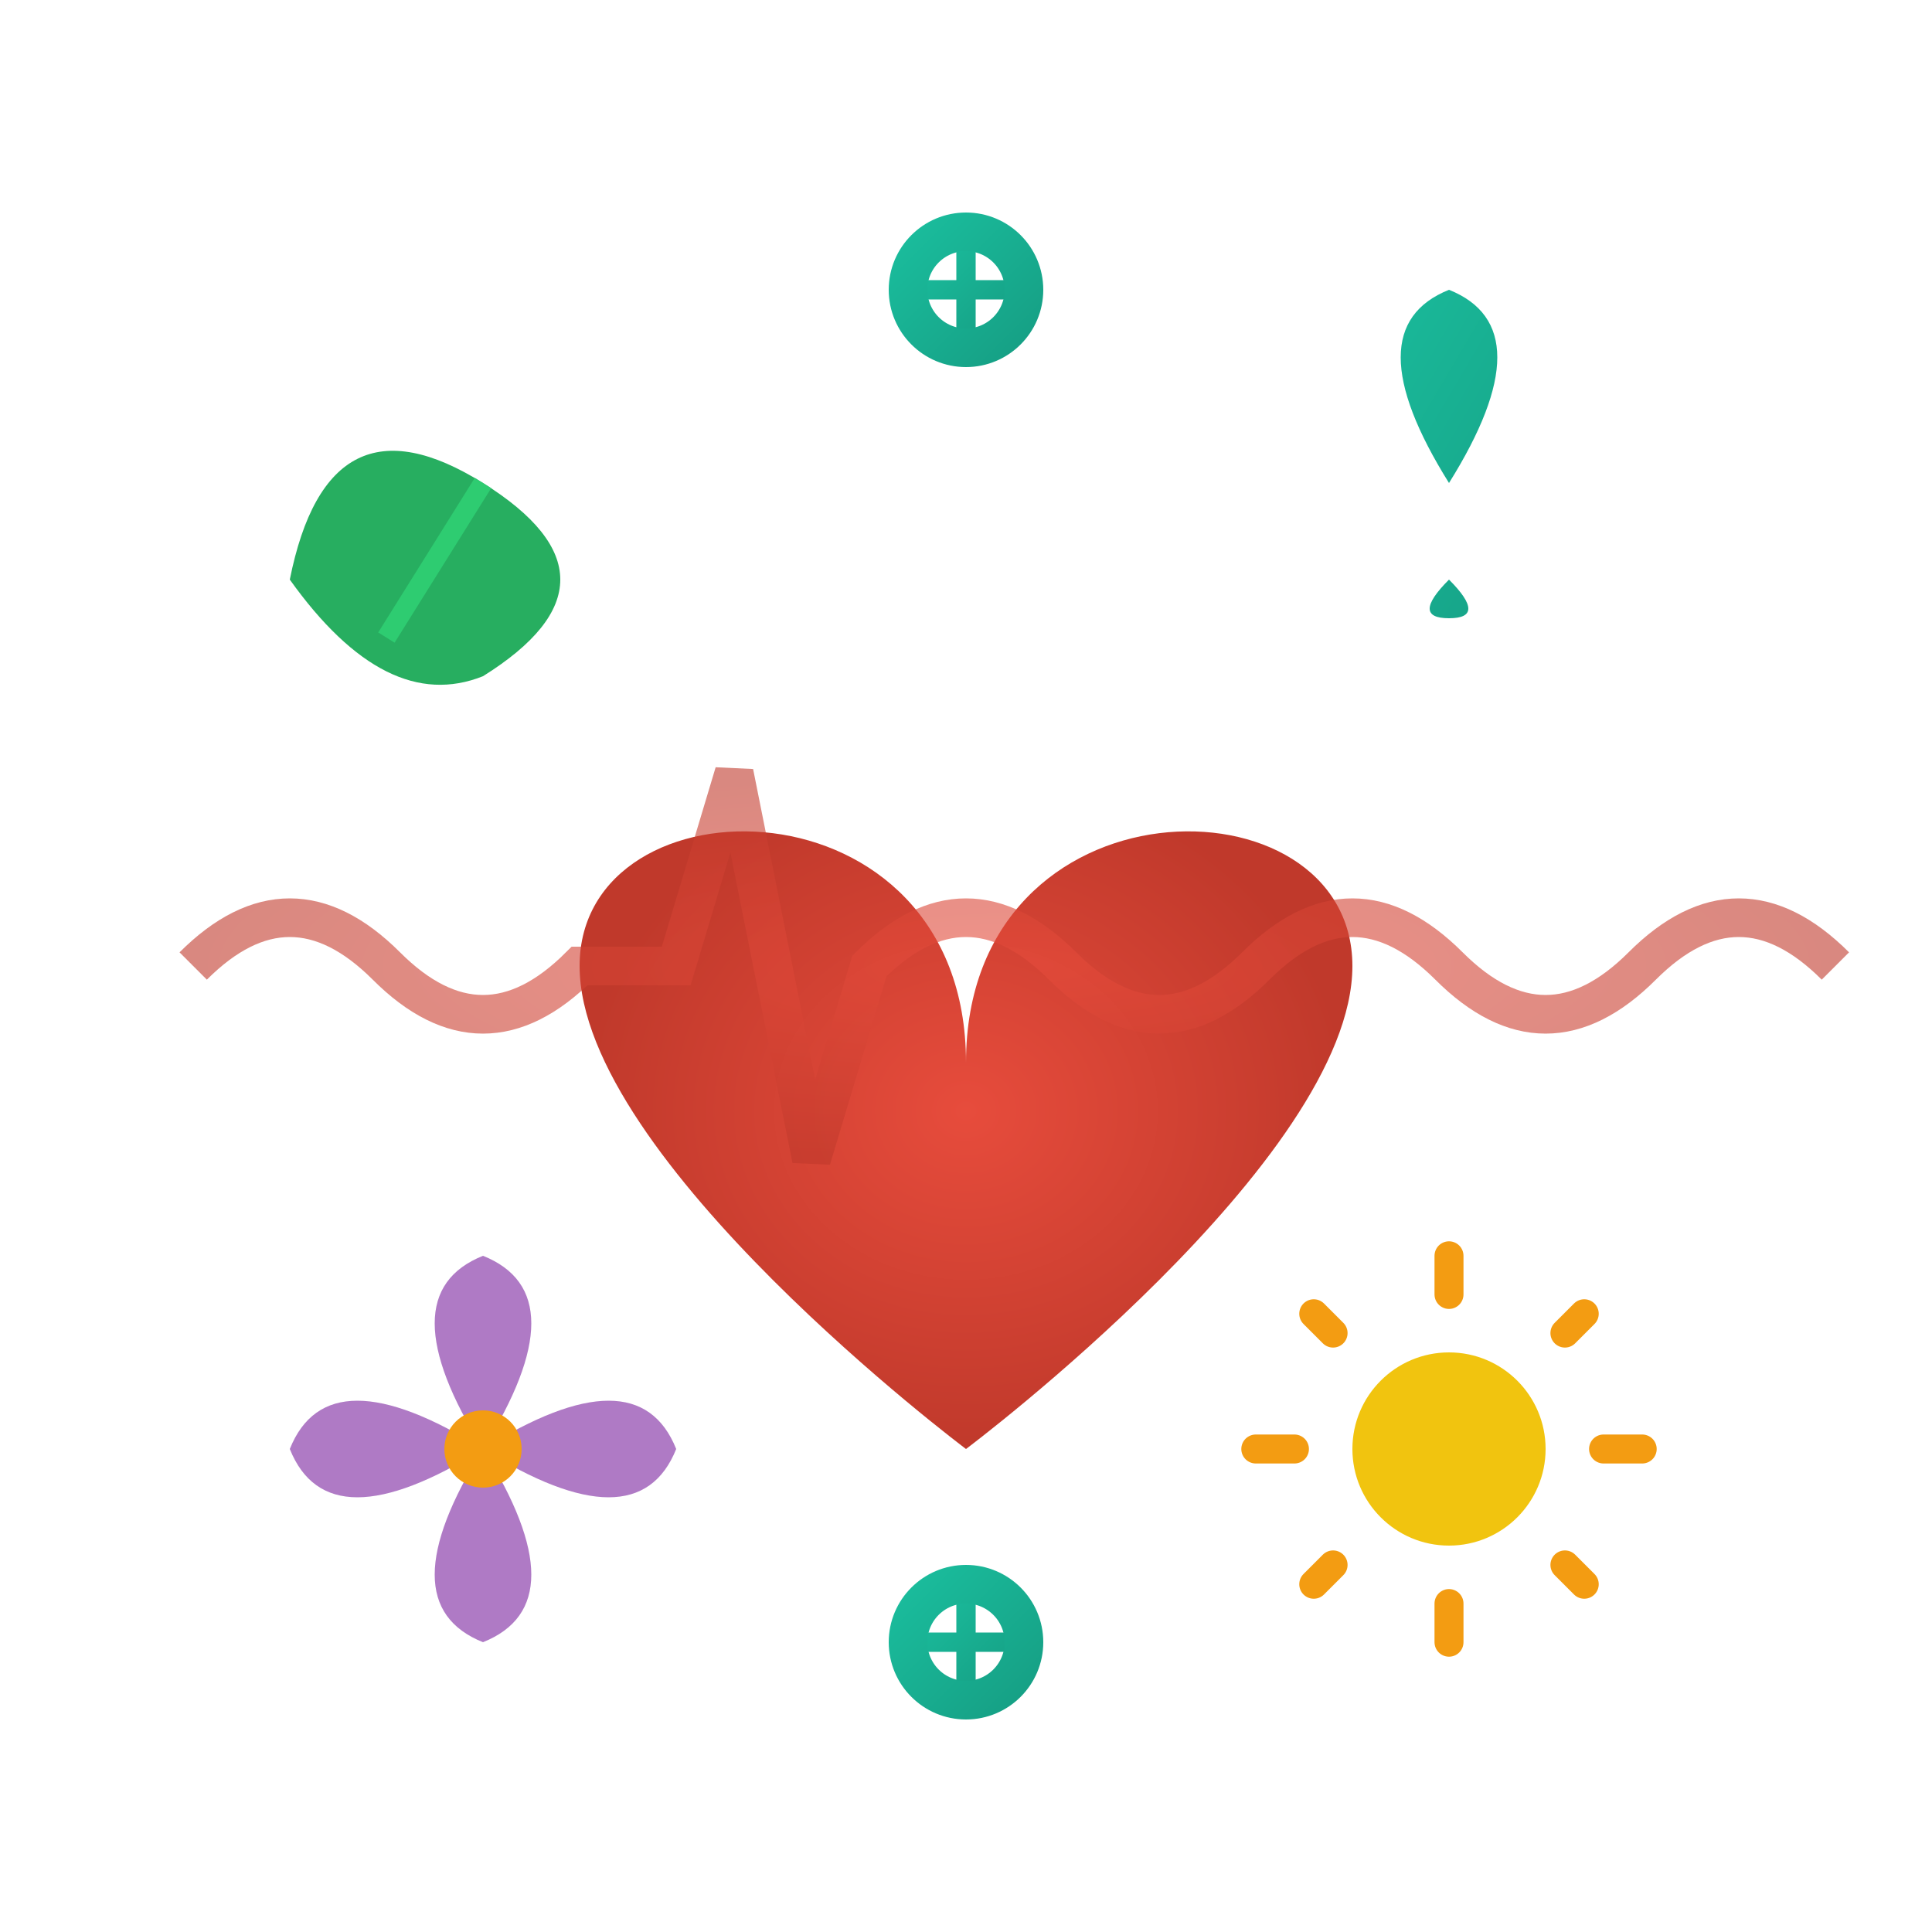 <svg width="100" height="100" viewBox="0 0 100 100" fill="none" xmlns="http://www.w3.org/2000/svg">
  <defs>
    <linearGradient id="wellnessGradient" x1="0%" y1="0%" x2="100%" y2="100%">
      <stop offset="0%" style="stop-color:#1abc9c;stop-opacity:1" />
      <stop offset="100%" style="stop-color:#16a085;stop-opacity:1" />
    </linearGradient>
    <radialGradient id="heartGradient" cx="50%" cy="50%" r="50%">
      <stop offset="0%" style="stop-color:#e74c3c;stop-opacity:1" />
      <stop offset="100%" style="stop-color:#c0392b;stop-opacity:1" />
    </radialGradient>
  </defs>
  
  <!-- Heart shape -->
  <g transform="translate(50,50)">
    <path d="M0,5 C0,-10 -20,-10 -20,0 C-20,10 0,25 0,25 C0,25 20,10 20,0 C20,-10 0,-10 0,5Z" 
          fill="url(#heartGradient)"/>
  </g>
  
  <!-- Wellness elements around heart -->
  <!-- Leaf (nature/organic) -->
  <g transform="translate(25,25)">
    <path d="M0,0 Q-8,-5 -10,5 Q-5,12 0,10 Q8,5 0,0" fill="#27ae60"/>
    <path d="M0,0 L-5,8" stroke="#2ecc71" stroke-width="1"/>
  </g>
  
  <!-- Water drop (hydration) -->
  <g transform="translate(75,25)">
    <path d="M0,0 Q-5,-8 0,-10 Q5,-8 0,0 Q0,3 0,5 Q-2,7 0,7 Q2,7 0,5 Q0,3 0,0" fill="url(#wellnessGradient)"/>
  </g>
  
  <!-- Lotus flower (mindfulness) -->
  <g transform="translate(25,75)">
    <path d="M0,0 Q-5,-8 0,-10 Q5,-8 0,0" fill="#9b59b6" opacity="0.8"/>
    <path d="M0,0 Q8,-5 10,0 Q8,5 0,0" fill="#9b59b6" opacity="0.8"/>
    <path d="M0,0 Q5,8 0,10 Q-5,8 0,0" fill="#9b59b6" opacity="0.8"/>
    <path d="M0,0 Q-8,5 -10,0 Q-8,-5 0,0" fill="#9b59b6" opacity="0.8"/>
    <circle cx="0" cy="0" r="2" fill="#f39c12"/>
  </g>
  
  <!-- Sun (vitamin D/energy) -->
  <g transform="translate(75,75)">
    <circle cx="0" cy="0" r="5" fill="#f1c40f"/>
    <path d="M0,-8 L0,-10 M6,-6 L7,-7 M8,0 L10,0 M6,6 L7,7 M0,8 L0,10 M-6,6 L-7,7 M-8,0 L-10,0 M-6,-6 L-7,-7" 
          stroke="#f39c12" stroke-width="1.5" stroke-linecap="round"/>
  </g>
  
  <!-- Balance symbols -->
  <g transform="translate(50,15)">
    <circle cx="0" cy="0" r="3" fill="none" stroke="url(#wellnessGradient)" stroke-width="2"/>
    <path d="M-2,0 L2,0 M0,-2 L0,2" stroke="url(#wellnessGradient)" stroke-width="1"/>
  </g>
  
  <g transform="translate(50,85)">
    <circle cx="0" cy="0" r="3" fill="none" stroke="url(#wellnessGradient)" stroke-width="2"/>
    <path d="M-2,0 L2,0 M0,-2 L0,2" stroke="url(#wellnessGradient)" stroke-width="1"/>
  </g>
  
  <!-- Heartbeat line -->
  <path d="M10,50 Q15,45 20,50 Q25,55 30,50 L35,50 L38,40 L42,60 L45,50 Q50,45 55,50 Q60,55 65,50 Q70,45 75,50 Q80,55 85,50 Q90,45 95,50" 
        stroke="url(#heartGradient)" stroke-width="2" fill="none" opacity="0.6"/>
</svg>
